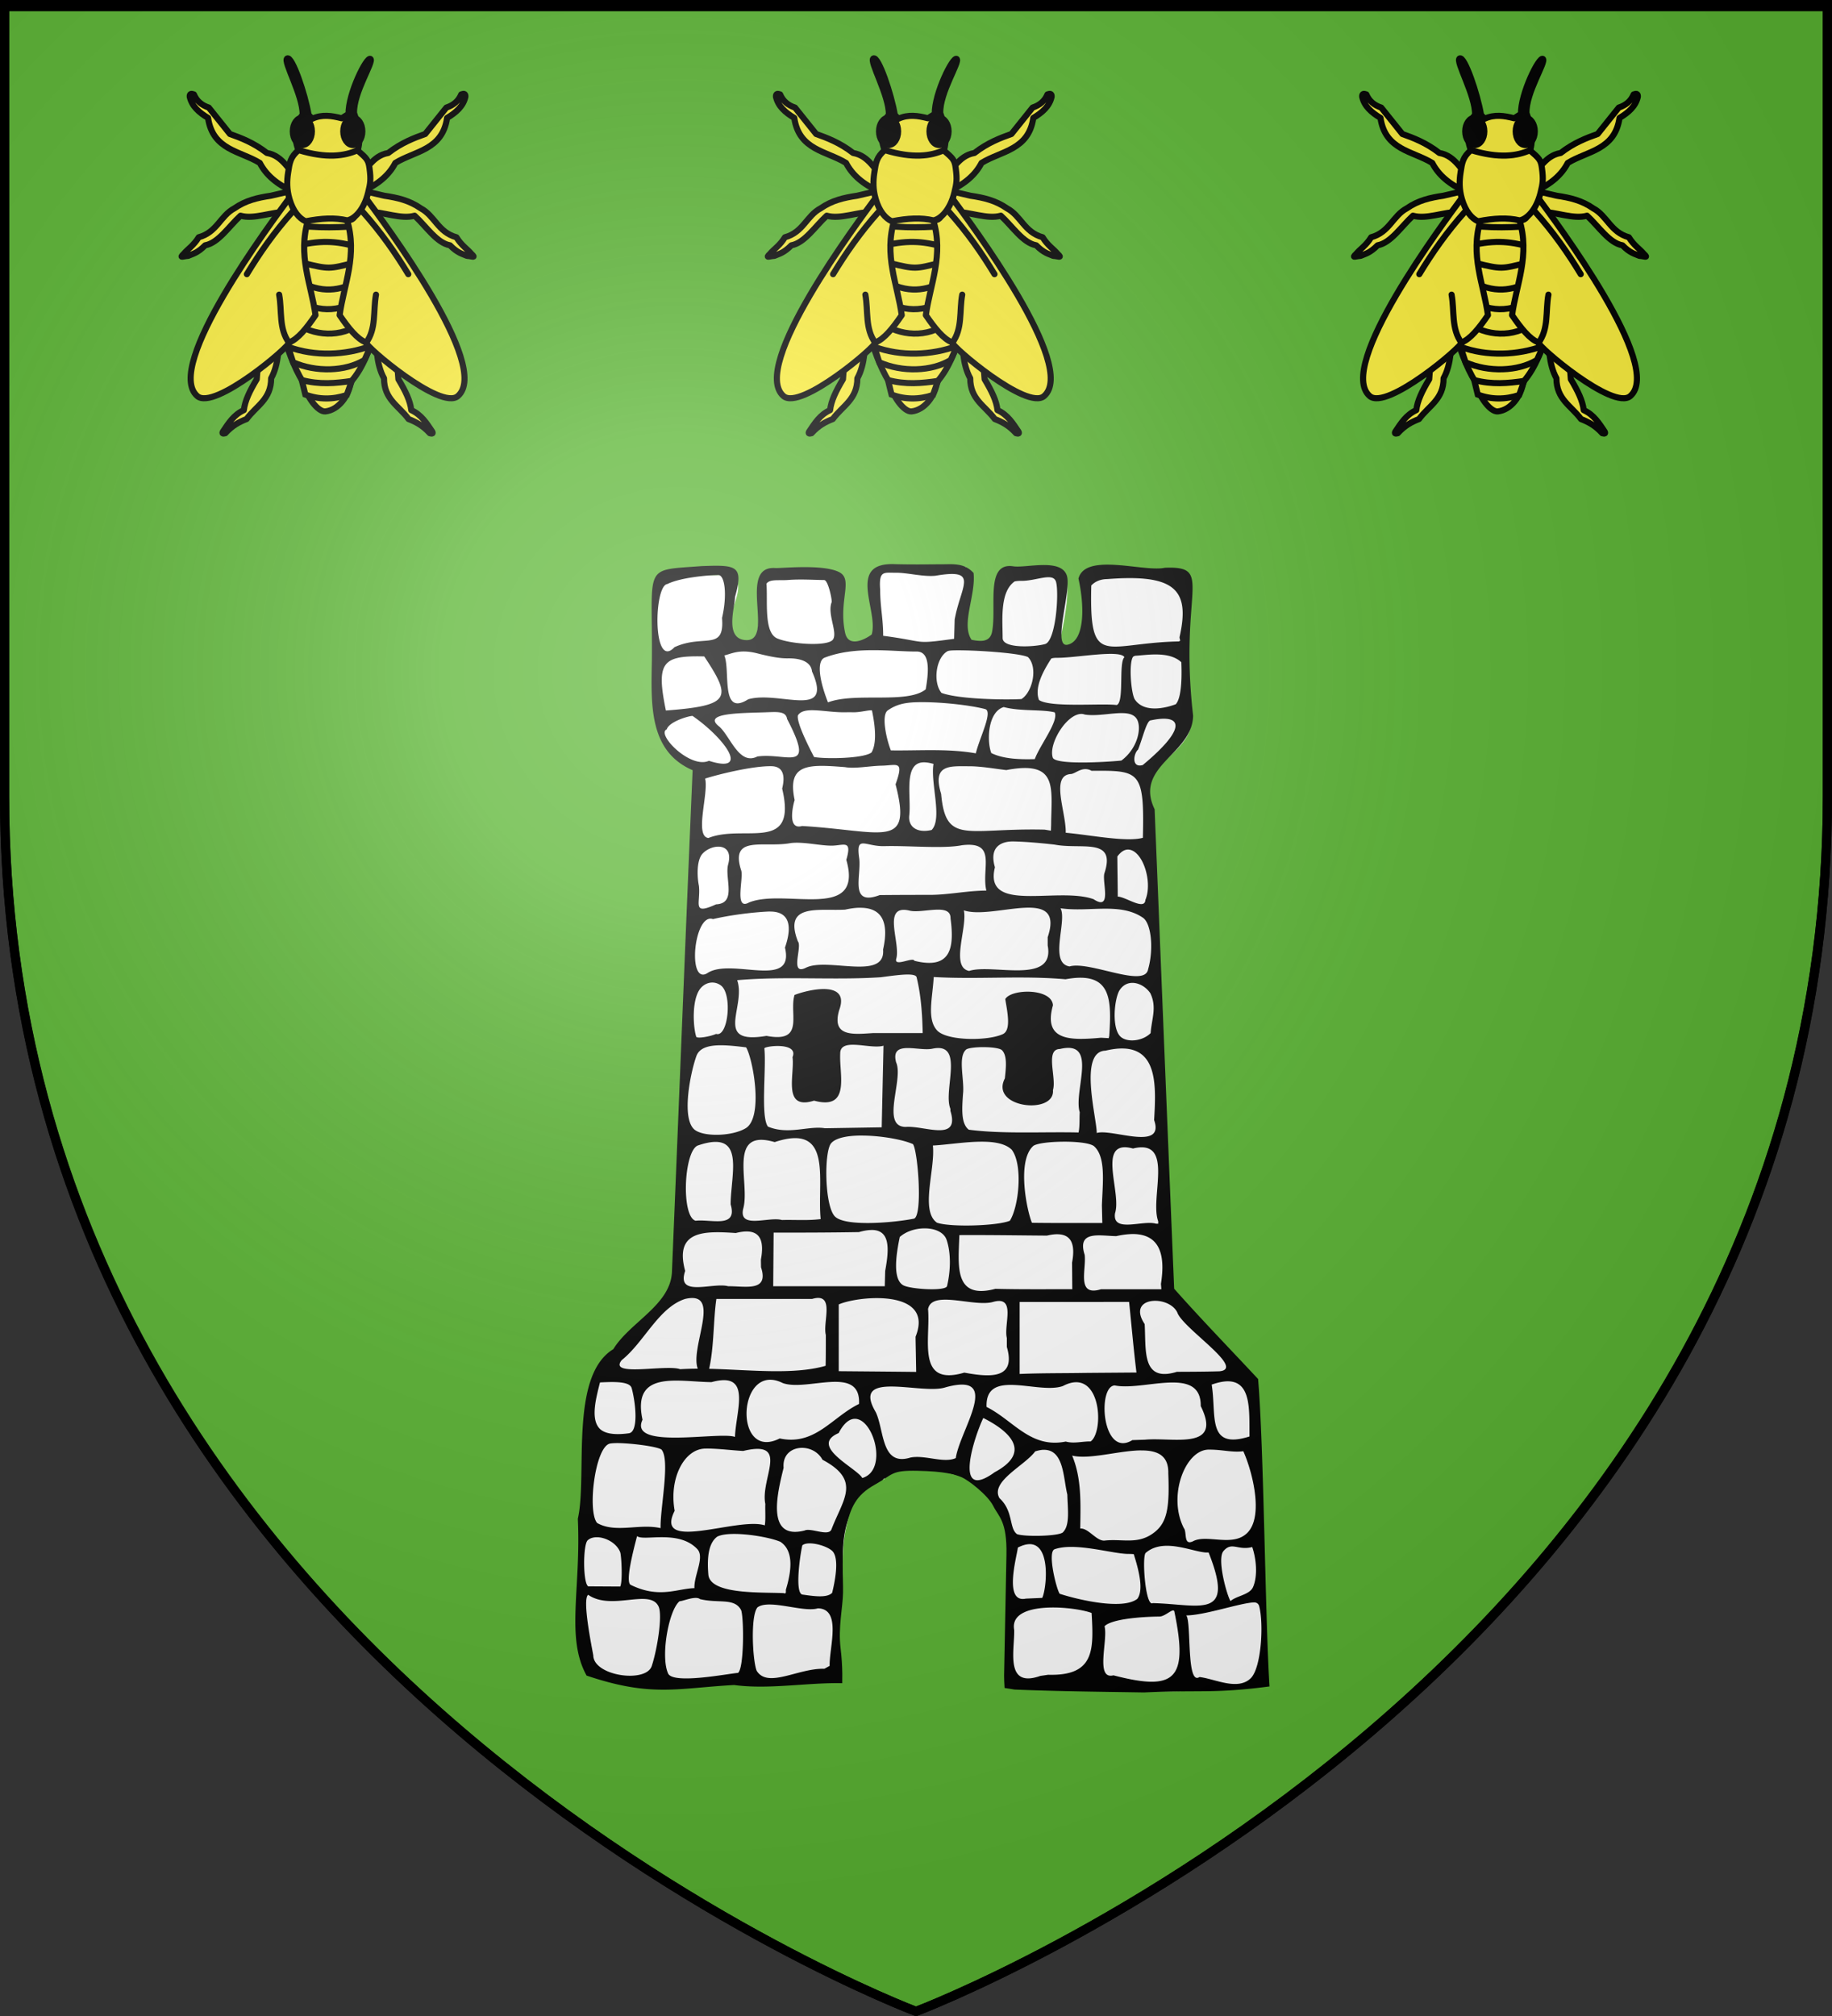 <svg xmlns="http://www.w3.org/2000/svg" xmlns:xlink="http://www.w3.org/1999/xlink" version="1.0" width="600" height="660"><rect width="100%" height="100%" fill="#333333" stroke="none"/><defs><radialGradient r="300" fy="226.331" fx="221.445" cy="226.331" cx="221.445" gradientTransform="matrix(1.353 0 0 1.349 -77.63 -85.747)" gradientUnits="userSpaceOnUse" id="e" xlink:href="#a"/><linearGradient id="a"><stop offset="0" style="stop-color:white;stop-opacity:.314"/><stop style="stop-color:white;stop-opacity:.251" offset=".19"/><stop offset=".6" style="stop-color:#6b6b6b;stop-opacity:.125"/><stop offset="1" style="stop-color:black;stop-opacity:.125"/></linearGradient></defs><g style="display:inline"><path d="M300 658.5s298.5-112.436 298.5-398.182V1.5H1.5v258.818C1.5 546.064 300 658.5 300 658.5Z" style="fill:#5ab532;fill-opacity:1;fill-rule:evenodd;stroke:#000;stroke-width:3;stroke-linecap:butt;stroke-linejoin:miter;stroke-miterlimit:4;stroke-dasharray:none;stroke-opacity:1"/><path d="M-242.851 73.355c-4.94-.372-5.787-1.019-6.2 3.55-1.007 5.838 1.367 13.615 1.612 19.482-.69.437-6.407 5.244-10.993 2.773-4.15-2.235.564-22.71-7.676-22.519-7.854.183-14.937 1.252-19.342 1.274-5.694.028 2.232 6.797.024 10.154-4.89 7.43.469 10.302-4.71 11.815-7.51-.297-5.899-7.313-5.92-11.736 1.462-4.579 4.201-10.52-1.084-12.167-13.783 1.338-10.183-2.134-14.552-.82-10.767 4.668-11.125 7.234-9.748 27.677.06 5.576-1.17 11.295-.28 16.943.69 8.455 5.465 16.858 13.81 19.887-2.485 55.505-4.404 111.041-6.943 166.538-1.773 9.421-11.143 14.293-16.97 21.09-1.486 2.228-3.224 4.011-5.471 5.501-7.045 6.414-6.603 16.776-6.69 25.493.194 4.793-.57 9.543-.981 14.248.771 11.142-2.466 46.659 1.798 57.5 4.327 7.96 13.941 7.54 27.17 6.973 9.094 3.018 15.783-.457 25.297 1.052 17.72.043 26.19.413 37.016.64 16.937.399 34.06-1.255 50.832 1.584 17.064.349 62.099 3.547 78.249-.965 2.065-11.89 2.585.116 2.656-32.818-1.437-21.876-.904-44.654-2.75-66.5-9.195-9.836-18.569-19.517-27.493-29.592-2.196-52.371-4.28-104.747-6.416-157.12-2.585-4.626-1.543-10.568 2.309-14.203 4.227-4.697 11.114-8.743 10.693-15.908-1.047-11.711-1.363-29.203-1.968-42.25-4.387-6.396-13.353-3.57-20.348-6.756-3.924-1.602-7.605 1.446-12.786.853-1.721 2.13.304 4.948-.279 7.467.068 4.655 1.425 16.493-8.314 18.8-.699.05 7.461-26.346-.274-27.086-7.952-.761-13.2 1.925-15.497 1.47-4.113-.814-3.697 20.808-5.461 22.232-5.836 4.712-6.382 1.106-9.377.58-3.668-5.786.243-17.6.38-23.98-.022-2.25.947-.2-1.844-1.217-8.4-.176-5.225-.193-14.567-.32-3.73.405-3.254.46-6.912.381z" style="fill:#fff;fill-opacity:1;stroke:none" transform="translate(535.793 112.03)"/><path d="M-227.181 72.706c-4.545.007-9.204.113-15.526-.042-15.98-.684-5.254 15.315-7.597 23.015-1.143.917-7.52 4.975-8.71-.57-2.25-10.473 2.782-17.38-1.902-19.814-5.278-2.744-19.053-1.23-20.96-1.36-12.59-.853.063 24.223-9.73 23.59-6.96-.45-3.493-10.662-3.48-14.075 2.96-10.433.441-10.56-10.905-10.148-19.514 1.494-16.02-.883-16.308 30.825-.254 14.333-1.08 29.77 13.349 35.994-2.372 54.773-4.485 109.56-6.778 164.338-.513 10.786-13.812 16.392-19.198 25.203-14.5 8.793-8.407 41.474-11.62 55.521 1.082 23.003-4.028 38.886 2.87 51.342 21.236 7.175 29.656 4.102 48.322 3.088 13.505 1.835 29.131-1.913 41.623-.11 16.727.464 33.722-1.295 50.162 1.59 13.968.6 29.136.733 42.515.95 17.936-.871 22.615.462 41.045-1.967-1.423-22.09-1.859-78.577-3.742-100.638-8.87-9.533-18.607-19.53-27.49-29.566-2.184-52.32-4.27-104.642-6.398-156.964-6.857-14.23 12.439-17.974 12.6-30.656-4.693-41.237 7.187-49.034-9.251-48.409-6.855 1.51-26.01-5.124-28.293 3.542 2.023 9.01 2.092 20.375-3.535 21.641-5.21 1.172 1.345-17.716-.272-22.626-1.904-5.783-13.377-2.39-17.552-3.033-9.23-1.422-5.389 13.247-6.915 21.363-.67 3.564-3.742 3.285-6.735 2.7-3.522-5.143 1.443-14.528.654-21.89-3.077-3.34-6.709-2.84-10.243-2.834zm-15.25 2.766c3.866-.042 8.886 1.395 13.039.981 14.525-2.477 8.25 3.199 6.261 14.36-.05 2.093-.122 4.2-.172 6.293-13.668 1.864-8.584.934-23.237-.987 0-5.685-.99-9.44-.99-15.124-.468-6.364 1.232-5.481 5.098-5.523zm-23.439 2.394c1.323.013 2.67 6.67 2.452 7.244-1.488 3.901 1.97 9.727.481 12.165-1.487 2.438-13.88 1.634-18.343-.317-4.464-1.95-3.002-12.512-3.498-17.876 1.099-1.62 3.92-.988 7.21-1.244 3.948-.308 8.57-.002 11.698.028zm64.474.27c5.14.054 10.625-2.983 11.492.43.992 3.901-.142 19.282-3.613 20.257-3.472.976-13.9 1.555-13.9-1.962 0-5.851-1.003-15.142 3.957-18.555a10.34 10.34 0 0 1 2.064-.17zm-99.125-1.905c2.083-.003 2.981 6.396 1.204 14.047.89 11.088-6.025 5.164-15.585 9.576-7.204 7.704-6.775-20.209-2.342-20.674 4.45-2.199 13.678-2.944 16.723-2.95zm127.365 1.323c22.292-1.74 27.194 3.486 23.67 19.03.283 2.523 1.035.427-.172 1.383-24.43.447-29.403 9.245-28.727-18.315 1.36-1.436 3.17-2.075 5.23-2.098zm-76.535 23.273c5.281.003 10.247.475 14.072.44 4.244-.04 4.193 5.677 3.003 12.386-6.071 4.88-22.966.857-32.004 4.254-3.218-8.218-3.509-13.71-1.069-14.644 5.136-1.968 10.717-2.44 15.998-2.436zm26.079.068c5.723-.197 21.544.77 24.487 2.19 3.34 3.32 1.51 11.476-2.14 13.749-5.546.312-20.666.044-26.19-2.03-2.9-3.588-1.787-11.654 2.054-13.673.36-.143.971-.208 1.789-.236zm-54.187 2.604c4.287-.07 7.626 1.141 7.947 4.297 7.15 15.96-10.793 6.172-20.898 9.108-9.22 5.858-5.745-9.378-7.82-14.352 2.407-.576 5.017-2.134 10.672-.713 3.39.852 7.031 1.71 10.099 1.66zm88.341-.176c6.184.031 20.495-2.772 21.936-.195-1.992 1.72.029 14.897-2.572 15.654-4.899-.652-21.7.915-25.416-1.644-1.653-4.273 1.684-9.941 4.023-13.579.46-.179 1.146-.241 2.03-.236zm25.695-.684c3.429-.18 10.88-1.603 14.862 2.127.121 3.14.347 11.358-1.805 13.75-2.833 1.096-10.335 3.147-13.47-1.635-1.22-2.192-1.97-11.96-.516-13.904.26-.193.574-.32.929-.338zm-141.377.237c9.039 13.659 8.787 16.081-12.566 17.703-3.258-15.879-1.18-18.058 12.566-17.703zm69.842 14.98c7.417-.164 17.33.988 22.13 2.242 2.719.71-1.883 9.549-3.028 14.502-9.194-1.623-18.545-.834-27.833-.969-1.484-3.795-3.206-11.575-.998-13.102 2.652-1.834 5.279-2.574 9.729-2.672zm-23.645 3.298a74.939 74.939 0 0 1 2.65 0c2.242.036 5.023-.774 6.071-.625 1.53 7.256 1.2 11.492-.137 13.779-2.537 1.99-14.946 2.207-18.82 1.488-1.546-2.982-5.78-11.222-5.298-13.6 1.907-3.184 9.041-.917 15.534-1.042zm68.56.02c1.434 2.817-4.836 10.729-6.512 15.32-4.54.127-10.206.022-14.243-1.995-1.556-4.142-1.076-13.516 4.078-15.051 5.468 1.463 12.418.69 16.676 1.726zm-95 0c3.867-.123 6.986-.527 7.362 2.157 9.436 18.08.103 10.954-9.736 12.297-5.932 3.024-8.787-6.462-12.42-9.75-5.778-4.427 6.286-4.435 14.794-4.704zm103.945.525c.329.016.617.098.928.203 6.257.991 14.98-2.62 17.168 1.703 1.443 2.85.129 9.382-5.18 13.353-2.39.301-21.128 1.666-22.455-.89-1.587-4.507 4.597-14.616 9.539-14.37zm-127.554.639c10.415 7.194 19.212 19.126 5.374 14.704-6.134 2.752-17.36-8.805-13.818-10.29.716-2.434 6.851-4.346 8.444-4.414zm150.132 1.455c10.137-2.162 12.23 2.249-2.667 14.636-3.823 1.059-3-3.811-1.54-5.048 1.514-3.72 2.822-9.661 4.207-9.588zm-74.676 13.759c.928-.052 2.066.103 3.475.507-1.059 6.258 3.013 17.934-.611 21.627-4.469 1.068-7.686-.768-7.344-4.65.752-5.891-2.016-17.117 4.48-17.484zm-13.486 1.086c5.107-.109 7.384-1.862 4.533 6.107 5.608 21.54-4.057 15.214-30.603 13.641-5.38 1.556-2.57-8.261-2.443-8.49-2.587-12.068 4.596-11.709 16.471-10.785 3.236.594 8.07-.389 12.042-.473zm28.693.19c3.795-.001 8.242.797 12.11 1.252 17.091-3.28 14.774 5.746 14.682 17.841l-.069 1.996-2.064-.338c-25.456-.62-32.389 5.13-33.887-11.688-3.027-9.82 2.903-9.06 9.228-9.062zm-64.818-.02c3.299.054 4.757 2.295 3.518 7.332 5.057 21.36-12.45 11.49-24.16 16.172-4.672-.567.146-14.62-1.067-19.451 4.061-1.308 15.411-4.155 21.71-4.053zm98.087 2.56c1.575-.093 3.76-2.718 6.778-1.054 15.746-.107 17.332-.111 16.79 21.93-5.321 1.507-17.312-.944-25.263-1.65.152-6.765-5.13-18.82 1.695-19.225zm-61.075 23.612c8.084-.218 19.192.926 25.424-.304 11.645-1.384 6.237 7.536 7.956 14.863-6.187 0-12.358 1.394-18.544 1.394-5.46.001-10.917.013-16.377.068-10.2 3.817-5.86-6.56-6.743-12.22-1.071-7.574 1.996-3.632 8.284-3.801zm-17.152-.16c3.855-.058 6.635-2.045 4.67 4.637 5.842 20.471-20.107 9.19-31.858 13.963-5.027 2.847-1.61-8.332-2.615-10.621-3.672-11.64 7.528-7.153 16.317-8.831 4.228-.493 9.632.91 13.486.852zm59.365-1.377c3.865.06 9.32.552 13.555 1.04 8.764 1.697 20.127-2.491 16.317 9.263-.98 2.596 2.68 12.75-3.613 8.593-11.785-4.178-36.098 4.861-32.279-10.439-2.014-6.752 2.154-8.517 6.02-8.457zm-96.427 1.71c2.37.083 4.177 1.762 2.993 5.955-1.083 4.468 2.895 12.64-3.922 12.922-8.06 3.684-5.01-.33-5.608-6.021-.696-3.43-.697-8.52 1.17-10.555 1.335-1.455 3.523-2.364 5.367-2.3zm133.97.948c4.762.014 8.202 10.544 5.712 16.484-.221 3.605-6.478-1.048-9.048-1.082-.037-5.154-.101-7.982-.138-13.136 1.183-1.609 2.376-2.27 3.475-2.266zm-88.453 19.06c.42-.019.813-.01 1.204 0 6.774.17 9.016 4.903 7.053 13.668.897 10.427-18.48 2.34-25.425 6.03-5.206 2.45-.98-6.976-2.477-8.694-4.844-12.558 6.681-9.931 15.448-10.394 1.537-.343 2.938-.55 4.197-.61zm26.182.61c2.389-.017 4.21.526 4.163 2.841 1.33 9.911.01 16.845-11.835 13.904-.414-1.414-6.841 2.25-5.918-.744 1.42-5.24-4.783-17.68 4.129-15.73 2.341.676 6.39-.25 9.46-.271zm8.532.237c9.713 3.242 33.256-8.397 27.455 8.78v2.706c2.49 13.063-18.176 5.841-25.726 8.345-6.254-1.214-.505-14.165-1.729-19.831zm-64.164.39c.359-.018.692-.009 1.032 0 4.797.1 7.526 3.195 4.541 11.796 3.314 13.948-17.63 3.141-25.425 8.366-6.67 4.102-4.386-19.929 1.858-17.692 5.146-1.237 12.604-2.217 17.994-2.47zm95.816-1.082c9.38 1.376 19.486-2.022 26.987 3.095 2.786 1.901 3.565 10.375 1.706 16.863-1.075 6.332-19.162-2.812-25.734-.913-6.861-1.084-.712-14.903-2.959-19.045zm-49.542 21.699c1.367.048 2.267.306 2.408.88 1.088 4.44 1.834 9.865 1.995 18.285h-16.307c-6.58.424-13.579 1.255-11.044-7.51 3.632-9.755-9.596-6.912-14.622-4.972-1.871 6.148 3.54 15.837-9.186 13.396-17.539 2.974-6.565-9.487-9.599-18.234 15.3-1.369 31.737.065 47.066-.965 3.441-.45 7.01-.96 9.289-.88zm8.016.812c14.418.833 28.792-.535 43.178.729 14.988-2.767 15.116 6.307 14.312 18.538l-.172.744-2.546-.135c-10.05.917-19.014 1.04-15.723-10.623-.345-5.64-13.634-5.469-15.62-2.03.705 4.314 1.996 10.169-.79 11.469-4.927 2.298-18.35 2.254-21.538-1.218-3.414-3.72-1.48-10.603-1.101-17.474zm-72.593 1.811c.955-.014 1.955.258 2.89.947 3.839 2.833 2.402 17.095-1.583 15.866-1.591.756-5.864 1.596-6.468.981-.98-2.797-1.618-11.756 1.17-15.629.915-1.271 2.397-2.14 3.99-2.165zm137.755.102c2.184.039 4.442 1.41 5.78 3.383 2.226 4.648.416 8.4.103 13.057-2.481 2.577-7.535 3.219-9.805 1.218-2.845-2.507-2.262-11.451-.55-14.952 1.14-1.955 2.774-2.737 4.472-2.706zm-104.142 6.8c1.332-.006 2.518.25 3.062 1.014 3.235 4.55.11 19.925.653 25.777-2.242.265-4.49.337-6.743.474.357-8.864-.537-18.906.585-27.063.793-.118 1.643-.2 2.443-.203zm69.531.608c3.145-.094 7.311 9.14 4.3 14.174v11.603c-10.043 8.087-7.021-14.83-6.811-22.09.52-2.6 1.463-3.655 2.511-3.687zm-56.87 12.855c3.212.033 7.462 1.041 9.874.304-.194 8.91-.395 17.815-.585 26.725l-18.579.304c-5.423-.902-11.95 2.266-18.681-.54-2.46-3.255-.502-18.923-1.17-25.575-.226-.784 11.358-2.253 9.22 2.841.766 5.673-3.443 17.533 7.053 14.242 12.102 3.272 8.192-8.668 8.567-15.324-.063-2.438 1.802-3.003 4.3-2.977zm-43.04.17c2.45.027 5.185.34 7.913.676 2.288 3.876 5.732 22.97-.138 26.487-4.533 2.717-14.24 2.904-16.961.27-4.097-3.962-1.09-18.615.825-23.916 1.008-2.789 4.276-3.564 8.36-3.518zm85.77.608c2.49.013 4.99.31 5.849.913 1.828 1.688 1.464 5.475 1.032 9.337-4.992 9.694 16.49 11.994 15.757 3.823 1.248-3.972-2.667-13.388 2.27-13.464 12.809-3.051 4.368 13.734 6.503 20.703-.142 2.201.061 4.456-.378 6.63-11.65-.274-24.862.55-35.953-.913-2.599-1.96-2.233-6.875-1.892-11.739.523-4.689-1.819-12.131 1.066-14.546.797-.491 3.257-.757 5.746-.744zm-25.184.304c2.668-.055 6.12.691 8.36.203 10.742-2.266 3.377 13.693 5.883 19.689v.676c3.23 10.374-8.608 4.735-14.622 5.244-8.37-.005-.612-15.587-3.165-21.143-.986-3.744.875-4.613 3.544-4.669zm70.632.136c11.367.17 11.018 12.189 10.322 23.409 3.616 10.403-13.956 2.716-18.785 4.262.007-4.937-6.029-26.719 2.855-26.96 2.135-.497 3.984-.736 5.608-.711zm-86.561 28.517c.577-.016 1.158-.008 1.754 0 6.135.08 13.081 1.382 16.17 2.808 1.599 2.356 3.228 23.444.31 24.39-6.852 1.355-22.804 2.711-25.975-.812-3.337-3.705-3.468-21.077-1.17-23.849 1.403-1.692 4.87-2.425 8.91-2.537zm-21.228.846c11.95-.503 7.789 15.518 8.91 26.488-4.206.55-8.466.179-12.694.304-4.296-1.239-14.597 3.255-12.593-4.026 2.098-8.373-5.336-26.058 10.219-21.48 2.427-.81 4.45-1.214 6.158-1.286zm61.55 1.15c4.159-.013 7.848.583 9.942 2.639 3.703 4.906 2.356 18.494-.619 23.24-3.968 1.685-19.395 2.19-23.877.643-5.591-3.883-.49-17.594-1.341-25.27 4.444-.217 10.547-1.236 15.895-1.252zm26.8 0c4.278-.029 8.58.404 10.012 1.42 4.022 3.447 2.916 11.917 2.65 19.418.049 1.93.088 3.855.137 5.785-7.686-.018-15.365.04-23.05-.068-1.674-4.014-5.036-20.34.48-25.202 1.267-.85 5.494-1.324 9.772-1.353zm-113.947.068c8.174-.074 5.498 10.231 5.058 18.808l-.035.778v.88c2.357 7.99-6.494 4.74-11.491 5.345-4.787-1.395-3.852-22.784.723-24.627 2.341-.802 4.231-1.17 5.745-1.184zm133.868 1.759c.807-.036 1.776.1 2.924.406 13.822-3.365 5.4 16.142 8.257 23.815v.812h-.688c-4.309-1.326-14.436 3.19-13.452-3.45 2.048-6.203-4.845-21.24 2.959-21.583zm-65.85 26.555c3.52-.139 6.835 1.098 7.74 3.789 1.515 4.498 1.269 10.325.138 15.087-.424 1.788-12.127 1.031-14.38-.27-3.342-1.93-2.47-9.338-1.102-15.798 1.998-1.768 4.866-2.7 7.604-2.808zm-17.203.541c.357-.015.683-.023.998 0 5.464.409 5.112 6.404 3.82 13.363-.052 1.686-.087 3.354-.139 5.04h-36.537l.138-17.557c9.309.016 18.628-.013 27.936-.169 1.453-.416 2.716-.63 3.784-.677zm-40.425.474c4.5.068 5.598 3.53 4.542 9.168.007.84.028 1.695.034 2.537 2.67 8.175-5.101 6.15-10.734 6.224-5.029-1.38-17.112 3.813-14.106-5.006-3.639-13.372 6.34-13.1 16.583-12.416 1.415-.362 2.643-.523 3.681-.507zm126.918.846c7.924.3 10.233 6.35 8.636 16.305l.069.88.068.88h-19.748c-8.176 2.477-4.775-6.342-5.367-11.266-2.562-8.055 4.742-6.228 10.321-6.123 1.597-.35 3.047-.57 4.37-.642a17.989 17.989 0 0 1 1.651-.034zm-25.837.067c.283-.013.566-.009.825 0 4.499.158 5.605 3.653 4.542 9.27l.068 8.727c-8.402-.027-16.783.08-25.184-.135-13.853 3.69-12.071-7.91-11.8-17.59 9.563-.058 19.13.098 28.693.168 1.06-.248 2.005-.399 2.856-.44zm-77.927 20.839c5.117-.114 1.66 8.2 2.65 12.144-.007 3.358.013 6.723-.07 10.081-10.497 3.032-24.903 1.304-38.154.981 1.618-7.023 1.376-16.116 2.374-22.868h31.343c.727-.206 1.328-.326 1.857-.338zm-41.078.034c8.5.052-.707 16.675 1.789 23.138a96.23 96.23 0 0 0-5.78.17c-4.538-1.668-23.694 2.68-19.13-2.977 7.303-5.806 12.075-17.218 20.747-20.027.919-.22 1.695-.309 2.374-.304zm60.448.033c8.361.01 16.636 2.796 12.661 12.652.06 3.84.146 7.662.206 11.502-8.45-.097-16.906-.161-25.356-.237v-21.853c2.433-1.072 7.472-2.069 12.49-2.064zm22.363.508c4.884-.014 11.732 1.85 15.654.744 7.757-2.2 3.45 7.453 4.541 11.806v2.91c3.086 10.561-5.33 10.007-13.933 8.423-15.82 4.66-11.006-10.92-11.87-20.805.458-2.396 2.678-3.07 5.608-3.078zm68.5.372c2.863-.088 6.22 1.206 7.5 3.755 1.686 5.203 22.564 18.381 13.899 19.316-4.67.142-9.331.147-14.003.17-11.652 3.61-10.05-7.17-10.562-15.63-3.386-5.1-.516-7.498 3.165-7.611zm-44.107.372H-166c.8 7.7 1.465 15.42 2.408 23.105-5.692.05-11.408.085-17.1.135-7.053.118-14.11.035-21.158.339v-23.579zm-81.401 25.473c1.156.047 2.424.385 3.819 1.082 7.991 2.885 25.612-6.119 24.977 6.834-8.85 4.299-14.376 13.773-25.975 11.298-13.944 7.053-13.998-19.674-2.821-19.214zm-15.31.135c7.932.116 3.735 11.053 3.475 18.572-5.205-1.843-34.98 4.327-30.276-5.615-3.579-16.471 11.839-12.388 22.604-12.314 1.673-.467 3.064-.66 4.197-.643zm164.9.372c7.822.025 6.987 9.862 7.088 18.065-14.134 4.466-10.726-6.942-12.386-16.982 2.103-.741 3.85-1.087 5.298-1.083zm-201.644.237c3.833.017 6.006.569 6.4 2.03 1.319 4.911 2.295 14.31-.93 14.749-5.291.722-8.404-.042-9.84-1.827-2.62-3.259-.943-9.586.379-14.817a88.779 88.779 0 0 1 2.236-.101c.615-.018 1.207-.036 1.755-.034zm151.758.068c8.546-.284 8.975 16.472 4.954 19.384-2.702-.063-5.5.798-8.154.033-11.545 2.346-17.134-6.938-25.94-11.332-.48-12.854 16.887-4.007 24.977-6.834 1.562-.826 2.942-1.21 4.163-1.251zm32.684.101c4.831.17 8.395 1.831 8.326 7.713 7.284 14.688-9.251 10.129-18.234 10.994l-2.133.068-2.03.068c-9.973 6.095-11.557-17.776-5.746-17.895 5.32 1.087 13.606-1.167 19.817-.948zm-69.669.677c9.97.226-1.046 15.936-2.236 24.052-3.96 1.803-10.106-1.123-14.863-.17-9.652 2.985-8.5-8.943-11.353-14.884-8.31-14.045 15.058-5.576 22.775-8.085 2.371-.668 4.253-.945 5.677-.913zm6.778 10.926c9.604 4.842 15.434 11.481 3.716 17.76-13.957 10.144-6.469-12.12-3.716-17.76zm-42.042.271c6.214.003 10.858 16.92 2.408 19.384-1.75-3.25-17.663-10.436-7.741-14.716 1.736-3.335 3.592-4.669 5.333-4.668zm-77.342 7.95c4.606.094 12.428 1.103 13.969 2.097 2.963 3.35-.453 19.26-.276 25.74-6.943-1.593-14.719 1.757-20.771-1.678-3.223-3.66-.775-24.46 4.016-25.956.286-.09.738-.14 1.308-.17a24.076 24.076 0 0 1 1.754-.033zm60.002 1.556c2.588-.01 5.318 1.287 6.709 3.89 12.794 6.802 6.762 12.841 2.958 22.767-.883 2.517-6.787-.594-8.807.406-13.047 3.322-8.708-12.979-6.881-20.534-.385-4.357 2.693-6.517 6.02-6.53zm-31.687.237c.463-.008.933-.011 1.41 0 3.48.076 7.344.567 11.01.778 15.583-3.761 5.54 8.955 7.26 17.354-.087 2.283.156 4.967-.172 7.002-8.854-2.847-36.498 9.087-29.52-4.774-1.907-10.532 3.077-20.253 10.012-20.36zm164.866.338c4.595-.03 7.5.998 11.364.532 2.999 6.712 6.65 21.124 1.428 26.595-4.756 4.984-13.319.425-17.892 2.873-3.237 1.559-1.926-3.012-3.019-4.306-5.374-10.504.462-25.643 8.12-25.694zm-54.359.068c.243-.018.463-.008.688 0 6.308.22 6.06 9.305 7.397 14.647.1 4.688.975 10.156-1.548 12.45-1.829 1.218-12.457 1.406-14.931.507-2.654-1.909-1.125-7.558-5.746-11.773-3.131-5.47 8.314-10.673 11.698-15.324.894-.275 1.715-.455 2.442-.507zm31.412.203c.47-.017.926-.006 1.376 0 4.93.076 8.496 1.738 8.36 7.476.475 11.97-.477 16.684-5.429 19.961-5.015 3.32-9.84 1.436-15.454 2.075-2.646.224-5.305-4.19-7.948-3.938.083-8.094.529-16.204-2.649-23.883 5.441 1.328 14.675-1.435 21.744-1.691zm-71.286 7.07c1.077.006 2.26.13 3.578.372-.02 13.559.081 27.137.172 40.696.04 5.736.097 11.481.137 17.218 2.512 7.49-3.67 6.506-9.117 6.225-.052-18.702-.086-37.42-.137-56.122-1.56-6.079.698-8.416 5.367-8.39zm9.495.676c1.534.038 3.615 1.27 6.193 4.161.069 18.124-.905 36.24-1.342 54.363 1.103 6.834-2.042 5.224-7.293 5.31.018-18.107-.123-36.22-.241-54.328-1.195-5.312-.246-9.577 2.683-9.506zm-21.571 1.421c8.168.431 1.218 22.427 3.68 30.581.072 10.309.137 20.644.207 30.953-10.72 6.066-6.55-11.229-7.19-18.2 2.302-13.926-5.367-32.41 3.303-43.334zm-94.5 19.258c3.04-.214 7.012 1.872 8.119 4.973.419 1.57.798 9.702-.027 11.155l-10.466-.061c-1.755-1.002-1.741-13.532-.207-15.052.664-.623 1.567-.944 2.58-1.015zm87.481-13.54c.239 12.412.378 24.83.482 37.244l.137 16.78c-5.326 9.853-9.454-6.715-6.605-13.228 1.102-13.526-4.375-29.738 5.986-40.797zm127.606 16.735c1.307 3.77 1.856 9.428.276 13.092-1.1 2.55-5.348 2.846-7.397 4.6-1.167-1.88-4.504-13.756-2.314-16.353 2.75-3.262 4.702-.094 9.435-1.339zm-88.488-15.214c1.057-.026 2.592 1.653 4.885 5.819 3.566 15.764.536 32.175 1.239 48.206.262 2.72-.851 2.468-3.578 1.691-9.529 1.195-3.223-17.227-5.298-28.551 1.577-5.478-1.022-27.07 2.752-27.165zm-112.984 11.633c2.105 1.81 13.6-2.247 19.722 4.256 2.515 2.672-1.11 8.52-.937 12.787-5.646.124-11.503 3.509-20.858-1.069-1.892-.925.911-11.5 2.073-15.974zm187.178 5.352c8.921 22.399-3.013 16.916-18.294 16.594-2.385 1.347-3.596-15.322-2.298-16.447 6.19-5.365 16.372.296 20.592-.147zm-155.354-6.058c5.266.007 12.194 1.303 15.103 2.571 3.988 2.632 4.034 8.25 1.858 15.527-.183.489.27 1.697-.722 1.286-7.29-.356-23.903.549-24.703-5.954-.518-5.951.12-10.45 2.856-12.517 1.169-.635 3.214-.916 5.608-.913zm129.017 6.543c.758.005 1.375.031 1.823.068 1.937 6.048 3.174 11.882 1.204 14.614-4.769 3.823-19.708.247-25.46-1.638-1.059-1.489-4.12-13.717-1.65-14.58 6.723-2.35 18.776 1.502 24.083 1.536zm-104.865-3.43c2.404-.187 6.103.91 7.81 2.333 2.741 2.288.84 10.866.103 13.836-1.72 1.79-6.196 1.06-9.702.575-2.566-.354-.882-12.504-.07-16.102.393-.378 1.057-.58 1.859-.643zm72.421.236c7.275-.27 5.704 14.664 4.3 17.59l-5.366.238c-7.358 1.572-2.983-13.665-2.615-16.712 1.426-.737 2.642-1.077 3.681-1.116zm-144.412 16.576c7.714 5.369 20.268-2.202 23.068 3.852 1.311 2.836-.374 13.722-2.225 19.411-1.798 5.757-19.086 3.362-19.168-3.438-.467-2.694-3.71-18.38-1.675-19.825zm217.9 2.494c.857-.05 1.513.266 1.824 1.083 1.562 5.557.825 20.392-2.782 23.798-4.32 4.08-11.668.13-16.735-.455-4.377 2.956-2.574-18.142-4.326-20.168 5.937-.036 17.39-3.99 22.02-4.258zm-187.968-.382c1.147-.017 5.284-1.876 6.69-.7 6.155 1.49 11.228-.515 13.453 3.56.95 2.284 1.037 19.095-.998 20.6-2.854.165-21.162 3.828-22.879.22-2.567-5.553.183-20.816 3.734-23.68zm157.125 5.013c1.998-.018 4.414-2.83 4.902-1.766 4.656 22.365.42 26.3-19.92 21.008-6.085 1.542-1.715-11.583-2.924-16.069 2.273-2.364 11.948-3.118 17.942-3.173zm-127.59-3.945c4.97.022 12.135 2.343 15.758 1.252 7.875.167 3.74 12.706 3.853 18.843l-1.72.947c-8.553-.251-18.537 6.532-22.175.645-1.314-3.23-2.098-17.91.26-20.74.956-.718 2.368-.955 4.025-.947zm92.377.98c5.303-.053 10.79.91 13.039 1.794.706 12.137.99 20.661-14.244 20.23l-2.546.371c-11.725 4.125-8.396-8.43-8.566-15.053-1.026-5.558 5.498-7.272 12.317-7.341z" style="fill:#000;fill-opacity:1;stroke:none" transform="translate(535.793 112.03)"/><g style="stroke:#000;stroke-width:5.085;stroke-miterlimit:4;stroke-dasharray:none;stroke-opacity:1" transform="translate(382.865 -18.409) scale(.393)"><path style="fill:#fcef3c;fill-rule:evenodd;stroke:#000;stroke-width:5.085;stroke-linecap:round;stroke-linejoin:round;stroke-miterlimit:4;stroke-dasharray:none;stroke-opacity:1" d="m-246.334 223.61-4.168 98.888c4.394 14.625 9.065 29.18 17.428 42.813 2.646 11.876 12.324 24.912 18.565 24.248 10.934-1.161 19.548-12.836 21.218-24.627 11.045-12.418 15.635-28.709 21.975-43.95l-7.957-101.54-1.515-12.502-63.652-.758z"/><path style="fill:#fcef3c;fill-opacity:1;fill-rule:evenodd;stroke:#000;stroke-width:5.085;stroke-miterlimit:4;stroke-dasharray:none;stroke-opacity:1" d="M-242.924 294.445c21.519 12.39 36.93 14.385 62.515-.628l-3.79 21.861c-17.554 12.943-39.655 11.542-57.21-.758zM-243.682 233.84c22.465 3.49 42.67 2.484 63.651.758l-8.335 17.807c-17.176-4.898-30.973-5.818-52.664 0zM-232.695 266.045c21.708 5.135 20.825 5.012 42.435-.379l2.652 15.913c-15.06 6.8-29.143 10.96-51.528-1.894zM-245.577 335.759c22.047 8.19 47.898 7.075 68.956-.758l-5.304 11.745c-16.077 9.65-40.376 10.302-59.484 1.894zM-234.21 363.417c14.71 3.998 28.272 2.738 41.676.758l-4.217 11.745c-11.494 3.816-22.988 3.886-34.482-.38z"/><path style="fill:#fcef3c;fill-rule:evenodd;stroke:#000;stroke-width:5.085;stroke-linecap:round;stroke-linejoin:round;stroke-miterlimit:4;stroke-dasharray:none;stroke-opacity:1" d="M-225.496 145.75c8.261-3.814 16.333-2.48 24.595-.378l5.683-3.6c-.276-17.128 15.157-47.928 18.218-45.844 3.138 2.136-14.15 27.785-13.64 45.087 5.108 13.76 6.322 26.739.759 36.372-33.709 2.945-28.669.19-44.708.19-4.877-9.895-8.355-23.433 1.137-35.236.255-16.213-16.561-44.73-12.882-46.792 4.085-2.29 15.066 30.206 17.807 46.981l3.031 3.22z"/><g id="b" style="stroke:#000;stroke-width:1.695;stroke-linecap:round;stroke-linejoin:round;stroke-miterlimit:4;stroke-dasharray:none;stroke-opacity:1"><path style="fill:#fcef3c;fill-rule:evenodd;stroke:#000;stroke-width:1.695;stroke-linecap:round;stroke-linejoin:round;stroke-miterlimit:4;stroke-dasharray:none;stroke-opacity:1" d="M241.875 233.076c-3.608.528-6.955 1.298-10.09 3.483-3.912 2.078-4.82 6.656-9.91 8.035-1.447 2.347-2.963 3.174-4.196 4.643-1.37 1.28.004.557 1.25.53 1.211-.551 2.578-.741 4.732-2.94 3.656-.635 6.59-5.246 9.821-8.215 3.755 1.076 8.456-1.055 13.131-1.127l.62-5.659zM219.375 205.576c.58 2.663 2.619 4.413 5.09 5.893 1.295 8.95 8.975 9.165 14.374 12.5 1.72 3.338 4.77 5.949 9.107 7.857l1.623-3.755c-2.733-1.632-4.133-6.081-8.765-6.87-3.647-2.844-7.296-4.217-10.268-5.267l-5.877-7.337c-1.953-.637-3.36-1.818-4.123-3.646-.65-.23-1.215-.318-1.161.625zM238.823 273.015l-.838 10.986c-1.958 3.275-3.285 5.976-3.581 8.586-2.844 1.297-4.266 3.66-5.808 5.935-.308.553-.044.678.658.474 1.97-2.18 3.938-3.168 5.908-3.936 2.73-3.699 6.829-5.476 6.818-11.312 2.202-3.97 2.13-9.079 2.4-14.016z" transform="matrix(3.001 0 0 3.001 -985.906 -489.547)"/><g style="stroke:#000;stroke-width:1.695;stroke-linecap:round;stroke-linejoin:round;stroke-miterlimit:4;stroke-dasharray:none;stroke-opacity:1"><path style="fill:#fcef3c;fill-rule:evenodd;stroke:#000;stroke-width:1.695;stroke-linecap:round;stroke-linejoin:round;stroke-miterlimit:4;stroke-dasharray:none;stroke-opacity:1" d="M247.564 232.978c1.956 2.014 1.571 7.689 4.722 6.716-3.032 9.898.813 17.83 2.02 26.517-2.441 3.575-4.883 6.668-7.324 7.576.408.918-20.757 18.995-25.506 14.9-9.486-8.18 20.39-47.955 26.088-55.71z" transform="matrix(3.001 0 0 3.001 -985.906 -489.547)"/><path style="fill:none;stroke:#000;stroke-width:1.695;stroke-linecap:round;stroke-linejoin:round;stroke-miterlimit:4;stroke-dasharray:none;stroke-opacity:1" d="M247.992 237.422c-5.195 5.808-9.235 11.616-12.753 17.425M246.982 273.913c-2.928-3.89-1.945-8.896-2.778-13.384" transform="matrix(3.001 0 0 3.001 -985.906 -489.547)"/></g><path style="fill:#000;fill-opacity:1;fill-rule:evenodd;stroke:#000;stroke-width:1.695;stroke-linecap:round;stroke-linejoin:round;stroke-miterlimit:4;stroke-dasharray:none;stroke-dashoffset:0;stroke-opacity:1" transform="matrix(3.001 0 0 3.001 -987.8 -487.653)" d="M253.927 214.567c0 2.093-1.187 3.79-2.652 3.79s-2.652-1.697-2.651-3.79c-.001-2.093 1.186-3.79 2.651-3.79 1.465 0 2.653 1.697 2.652 3.79z"/></g><use xlink:href="#b" height="1052.362" width="744.094" style="stroke:#000;stroke-width:5.085;stroke-linecap:round;stroke-linejoin:round;stroke-miterlimit:4;stroke-dasharray:none;stroke-opacity:1" transform="matrix(-1 0 0 1 -425.387 0)"/><path style="fill:#fcef3c;fill-rule:evenodd;stroke:#000;stroke-width:5.085;stroke-linecap:round;stroke-linejoin:round;stroke-miterlimit:4;stroke-dasharray:none;stroke-opacity:1" d="M-236.862 171.893c-6.914 5.882-7.43 10.36-8.715 18.755-1.057 6.912-1.22 13.842 1.137 21.975 2.97 10.242 8.13 16.167 13.45 18.565 13.273-2.588 24.423-3.216 34.668-.758 6.21-1.12 13.961-8.989 17.428-23.111 1.942-7.912 2.419-10.78 1.137-20.46-.892-6.73-2.167-8.102-10.133-14.795-10.616 4.694-25.469 7.03-48.972-.17z"/></g><g style="display:inline;stroke:#000;stroke-width:5.085;stroke-miterlimit:4;stroke-dasharray:none;stroke-opacity:1" transform="translate(190.872 -18.409) scale(.393)"><path style="fill:#fcef3c;fill-rule:evenodd;stroke:#000;stroke-width:5.085;stroke-linecap:round;stroke-linejoin:round;stroke-miterlimit:4;stroke-dasharray:none;stroke-opacity:1" d="m-246.334 223.61-4.168 98.888c4.394 14.625 9.065 29.18 17.428 42.813 2.646 11.876 12.324 24.912 18.565 24.248 10.934-1.161 19.548-12.836 21.218-24.627 11.045-12.418 15.635-28.709 21.975-43.95l-7.957-101.54-1.515-12.502-63.652-.758z"/><path style="fill:#fcef3c;fill-opacity:1;fill-rule:evenodd;stroke:#000;stroke-width:5.085;stroke-miterlimit:4;stroke-dasharray:none;stroke-opacity:1" d="M-242.924 294.445c21.519 12.39 36.93 14.385 62.515-.628l-3.79 21.861c-17.554 12.943-39.655 11.542-57.21-.758zM-243.682 233.84c22.465 3.49 42.67 2.484 63.651.758l-8.335 17.807c-17.176-4.898-30.973-5.818-52.664 0zM-232.695 266.045c21.708 5.135 20.825 5.012 42.435-.379l2.652 15.913c-15.06 6.8-29.143 10.96-51.528-1.894zM-245.577 335.759c22.047 8.19 47.898 7.075 68.956-.758l-5.304 11.745c-16.077 9.65-40.376 10.302-59.484 1.894zM-234.21 363.417c14.71 3.998 28.272 2.738 41.676.758l-4.217 11.745c-11.494 3.816-22.988 3.886-34.482-.38z"/><path style="fill:#fcef3c;fill-rule:evenodd;stroke:#000;stroke-width:5.085;stroke-linecap:round;stroke-linejoin:round;stroke-miterlimit:4;stroke-dasharray:none;stroke-opacity:1" d="M-225.496 145.75c8.261-3.814 16.333-2.48 24.595-.378l5.683-3.6c-.276-17.128 15.157-47.928 18.218-45.844 3.138 2.136-14.15 27.785-13.64 45.087 5.108 13.76 6.322 26.739.759 36.372-33.709 2.945-28.669.19-44.708.19-4.877-9.895-8.355-23.433 1.137-35.236.255-16.213-16.561-44.73-12.882-46.792 4.085-2.29 15.066 30.206 17.807 46.981l3.031 3.22z"/><g id="c" style="stroke:#000;stroke-width:1.695;stroke-linecap:round;stroke-linejoin:round;stroke-miterlimit:4;stroke-dasharray:none;stroke-opacity:1"><path style="fill:#fcef3c;fill-rule:evenodd;stroke:#000;stroke-width:1.695;stroke-linecap:round;stroke-linejoin:round;stroke-miterlimit:4;stroke-dasharray:none;stroke-opacity:1" d="M241.875 233.076c-3.608.528-6.955 1.298-10.09 3.483-3.912 2.078-4.82 6.656-9.91 8.035-1.447 2.347-2.963 3.174-4.196 4.643-1.37 1.28.004.557 1.25.53 1.211-.551 2.578-.741 4.732-2.94 3.656-.635 6.59-5.246 9.821-8.215 3.755 1.076 8.456-1.055 13.131-1.127l.62-5.659zM219.375 205.576c.58 2.663 2.619 4.413 5.09 5.893 1.295 8.95 8.975 9.165 14.374 12.5 1.72 3.338 4.77 5.949 9.107 7.857l1.623-3.755c-2.733-1.632-4.133-6.081-8.765-6.87-3.647-2.844-7.296-4.217-10.268-5.267l-5.877-7.337c-1.953-.637-3.36-1.818-4.123-3.646-.65-.23-1.215-.318-1.161.625zM238.823 273.015l-.838 10.986c-1.958 3.275-3.285 5.976-3.581 8.586-2.844 1.297-4.266 3.66-5.808 5.935-.308.553-.044.678.658.474 1.97-2.18 3.938-3.168 5.908-3.936 2.73-3.699 6.829-5.476 6.818-11.312 2.202-3.97 2.13-9.079 2.4-14.016z" transform="matrix(3.001 0 0 3.001 -985.906 -489.547)"/><g style="stroke:#000;stroke-width:1.695;stroke-linecap:round;stroke-linejoin:round;stroke-miterlimit:4;stroke-dasharray:none;stroke-opacity:1"><path style="fill:#fcef3c;fill-rule:evenodd;stroke:#000;stroke-width:1.695;stroke-linecap:round;stroke-linejoin:round;stroke-miterlimit:4;stroke-dasharray:none;stroke-opacity:1" d="M247.564 232.978c1.956 2.014 1.571 7.689 4.722 6.716-3.032 9.898.813 17.83 2.02 26.517-2.441 3.575-4.883 6.668-7.324 7.576.408.918-20.757 18.995-25.506 14.9-9.486-8.18 20.39-47.955 26.088-55.71z" transform="matrix(3.001 0 0 3.001 -985.906 -489.547)"/><path style="fill:none;stroke:#000;stroke-width:1.695;stroke-linecap:round;stroke-linejoin:round;stroke-miterlimit:4;stroke-dasharray:none;stroke-opacity:1" d="M247.992 237.422c-5.195 5.808-9.235 11.616-12.753 17.425M246.982 273.913c-2.928-3.89-1.945-8.896-2.778-13.384" transform="matrix(3.001 0 0 3.001 -985.906 -489.547)"/></g><path style="fill:#000;fill-opacity:1;fill-rule:evenodd;stroke:#000;stroke-width:1.695;stroke-linecap:round;stroke-linejoin:round;stroke-miterlimit:4;stroke-dasharray:none;stroke-dashoffset:0;stroke-opacity:1" transform="matrix(3.001 0 0 3.001 -987.8 -487.653)" d="M253.927 214.567c0 2.093-1.187 3.79-2.652 3.79s-2.652-1.697-2.651-3.79c-.001-2.093 1.186-3.79 2.651-3.79 1.465 0 2.653 1.697 2.652 3.79z"/></g><use xlink:href="#c" height="1052.362" width="744.094" style="stroke:#000;stroke-width:5.085;stroke-linecap:round;stroke-linejoin:round;stroke-miterlimit:4;stroke-dasharray:none;stroke-opacity:1" transform="matrix(-1 0 0 1 -425.387 0)"/><path style="fill:#fcef3c;fill-rule:evenodd;stroke:#000;stroke-width:5.085;stroke-linecap:round;stroke-linejoin:round;stroke-miterlimit:4;stroke-dasharray:none;stroke-opacity:1" d="M-236.862 171.893c-6.914 5.882-7.43 10.36-8.715 18.755-1.057 6.912-1.22 13.842 1.137 21.975 2.97 10.242 8.13 16.167 13.45 18.565 13.273-2.588 24.423-3.216 34.668-.758 6.21-1.12 13.961-8.989 17.428-23.111 1.942-7.912 2.419-10.78 1.137-20.46-.892-6.73-2.167-8.102-10.133-14.795-10.616 4.694-25.469 7.03-48.972-.17z"/></g><g style="display:inline;stroke:#000;stroke-width:5.085;stroke-miterlimit:4;stroke-dasharray:none;stroke-opacity:1" transform="translate(574.858 -18.409) scale(.393)"><path style="fill:#fcef3c;fill-rule:evenodd;stroke:#000;stroke-width:5.085;stroke-linecap:round;stroke-linejoin:round;stroke-miterlimit:4;stroke-dasharray:none;stroke-opacity:1" d="m-246.334 223.61-4.168 98.888c4.394 14.625 9.065 29.18 17.428 42.813 2.646 11.876 12.324 24.912 18.565 24.248 10.934-1.161 19.548-12.836 21.218-24.627 11.045-12.418 15.635-28.709 21.975-43.95l-7.957-101.54-1.515-12.502-63.652-.758z"/><path style="fill:#fcef3c;fill-opacity:1;fill-rule:evenodd;stroke:#000;stroke-width:5.085;stroke-miterlimit:4;stroke-dasharray:none;stroke-opacity:1" d="M-242.924 294.445c21.519 12.39 36.93 14.385 62.515-.628l-3.79 21.861c-17.554 12.943-39.655 11.542-57.21-.758zM-243.682 233.84c22.465 3.49 42.67 2.484 63.651.758l-8.335 17.807c-17.176-4.898-30.973-5.818-52.664 0zM-232.695 266.045c21.708 5.135 20.825 5.012 42.435-.379l2.652 15.913c-15.06 6.8-29.143 10.96-51.528-1.894zM-245.577 335.759c22.047 8.19 47.898 7.075 68.956-.758l-5.304 11.745c-16.077 9.65-40.376 10.302-59.484 1.894zM-234.21 363.417c14.71 3.998 28.272 2.738 41.676.758l-4.217 11.745c-11.494 3.816-22.988 3.886-34.482-.38z"/><path style="fill:#fcef3c;fill-rule:evenodd;stroke:#000;stroke-width:5.085;stroke-linecap:round;stroke-linejoin:round;stroke-miterlimit:4;stroke-dasharray:none;stroke-opacity:1" d="M-225.496 145.75c8.261-3.814 16.333-2.48 24.595-.378l5.683-3.6c-.276-17.128 15.157-47.928 18.218-45.844 3.138 2.136-14.15 27.785-13.64 45.087 5.108 13.76 6.322 26.739.759 36.372-33.709 2.945-28.669.19-44.708.19-4.877-9.895-8.355-23.433 1.137-35.236.255-16.213-16.561-44.73-12.882-46.792 4.085-2.29 15.066 30.206 17.807 46.981l3.031 3.22z"/><g id="d" style="stroke:#000;stroke-width:1.695;stroke-linecap:round;stroke-linejoin:round;stroke-miterlimit:4;stroke-dasharray:none;stroke-opacity:1"><path style="fill:#fcef3c;fill-rule:evenodd;stroke:#000;stroke-width:1.695;stroke-linecap:round;stroke-linejoin:round;stroke-miterlimit:4;stroke-dasharray:none;stroke-opacity:1" d="M241.875 233.076c-3.608.528-6.955 1.298-10.09 3.483-3.912 2.078-4.82 6.656-9.91 8.035-1.447 2.347-2.963 3.174-4.196 4.643-1.37 1.28.004.557 1.25.53 1.211-.551 2.578-.741 4.732-2.94 3.656-.635 6.59-5.246 9.821-8.215 3.755 1.076 8.456-1.055 13.131-1.127l.62-5.659zM219.375 205.576c.58 2.663 2.619 4.413 5.09 5.893 1.295 8.95 8.975 9.165 14.374 12.5 1.72 3.338 4.77 5.949 9.107 7.857l1.623-3.755c-2.733-1.632-4.133-6.081-8.765-6.87-3.647-2.844-7.296-4.217-10.268-5.267l-5.877-7.337c-1.953-.637-3.36-1.818-4.123-3.646-.65-.23-1.215-.318-1.161.625zM238.823 273.015l-.838 10.986c-1.958 3.275-3.285 5.976-3.581 8.586-2.844 1.297-4.266 3.66-5.808 5.935-.308.553-.044.678.658.474 1.97-2.18 3.938-3.168 5.908-3.936 2.73-3.699 6.829-5.476 6.818-11.312 2.202-3.97 2.13-9.079 2.4-14.016z" transform="matrix(3.001 0 0 3.001 -985.906 -489.547)"/><g style="stroke:#000;stroke-width:1.695;stroke-linecap:round;stroke-linejoin:round;stroke-miterlimit:4;stroke-dasharray:none;stroke-opacity:1"><path style="fill:#fcef3c;fill-rule:evenodd;stroke:#000;stroke-width:1.695;stroke-linecap:round;stroke-linejoin:round;stroke-miterlimit:4;stroke-dasharray:none;stroke-opacity:1" d="M247.564 232.978c1.956 2.014 1.571 7.689 4.722 6.716-3.032 9.898.813 17.83 2.02 26.517-2.441 3.575-4.883 6.668-7.324 7.576.408.918-20.757 18.995-25.506 14.9-9.486-8.18 20.39-47.955 26.088-55.71z" transform="matrix(3.001 0 0 3.001 -985.906 -489.547)"/><path style="fill:none;stroke:#000;stroke-width:1.695;stroke-linecap:round;stroke-linejoin:round;stroke-miterlimit:4;stroke-dasharray:none;stroke-opacity:1" d="M247.992 237.422c-5.195 5.808-9.235 11.616-12.753 17.425M246.982 273.913c-2.928-3.89-1.945-8.896-2.778-13.384" transform="matrix(3.001 0 0 3.001 -985.906 -489.547)"/></g><path style="fill:#000;fill-opacity:1;fill-rule:evenodd;stroke:#000;stroke-width:1.695;stroke-linecap:round;stroke-linejoin:round;stroke-miterlimit:4;stroke-dasharray:none;stroke-dashoffset:0;stroke-opacity:1" transform="matrix(3.001 0 0 3.001 -987.8 -487.653)" d="M253.927 214.567c0 2.093-1.187 3.79-2.652 3.79s-2.652-1.697-2.651-3.79c-.001-2.093 1.186-3.79 2.651-3.79 1.465 0 2.653 1.697 2.652 3.79z"/></g><use xlink:href="#d" height="1052.362" width="744.094" style="stroke:#000;stroke-width:5.085;stroke-linecap:round;stroke-linejoin:round;stroke-miterlimit:4;stroke-dasharray:none;stroke-opacity:1" transform="matrix(-1 0 0 1 -425.387 0)"/><path style="fill:#fcef3c;fill-rule:evenodd;stroke:#000;stroke-width:5.085;stroke-linecap:round;stroke-linejoin:round;stroke-miterlimit:4;stroke-dasharray:none;stroke-opacity:1" d="M-236.862 171.893c-6.914 5.882-7.43 10.36-8.715 18.755-1.057 6.912-1.22 13.842 1.137 21.975 2.97 10.242 8.13 16.167 13.45 18.565 13.273-2.588 24.423-3.216 34.668-.758 6.21-1.12 13.961-8.989 17.428-23.111 1.942-7.912 2.419-10.78 1.137-20.46-.892-6.73-2.167-8.102-10.133-14.795-10.616 4.694-25.469 7.03-48.972-.17z"/></g><path style="fill:#5ab532;fill-rule:evenodd;stroke:none;stroke-width:.409px;stroke-linecap:butt;stroke-linejoin:miter;stroke-opacity:1" d="M933.491 788.582c.094-4.836.316-8.886-.482-15.5-.798-6.612.72-13.177.814-18.012.094-4.835-.67-13.206.866-20.65 1.534-7.443 3.464-11.36 9.553-14.75 6.088-3.39 5.188-4.728 13.987-4.543 8.799.185 12.023 1.133 14.321 2.06 2.299.929 8.688 5.9 10.472 9.456 1.784 3.556 4.537 4.933 4.323 15.922l-.513 26.374-.257 13.188c-.034 1.758.333 6.668.333 6.668z" transform="translate(-657.723 -233.617)"/><g style="fill:#2b5df2"><path d="M707.653 576.032c1.322-.546 3.307-1.092 4.299-.273.992.819 1.653 2.456 1.322 6.823-.33 4.367 0 9.553-.33 10.098-.331.546-5.682 1.34-6.674.248s.008-6.734.008-9.737c0-3.002 1.043-6.613 1.374-7.159z" style="fill:#000;fill-rule:evenodd;stroke:none;stroke-width:.45px;stroke-linecap:butt;stroke-linejoin:miter;stroke-opacity:1" transform="matrix(1.692 0 0 1.692 -933.862 -646.3)"/><path d="M747.898 575.389c1.475-.569 3.69-1.137 4.796-.284 1.107.852 1.845 2.558 1.476 7.105-.369 4.548 0 9.948-.369 10.516-.369.569-4.806 1.713-5.913.576-1.107-1.137-.738-6.821-.738-9.948 0-3.126.379-7.397.748-7.965z" style="display:inline;fill:#000;fill-rule:evenodd;stroke:none;stroke-width:.485px;stroke-linecap:butt;stroke-linejoin:miter;stroke-opacity:1" transform="matrix(1.692 0 0 1.692 -933.862 -646.3)"/></g></g><g style="display:inline"><path style="opacity:1;fill:url(#e);fill-opacity:1;fill-rule:evenodd;stroke:none;stroke-width:1px;stroke-linecap:butt;stroke-linejoin:miter;stroke-opacity:1" d="M300 658.5s298.5-112.32 298.5-397.772V2.176H1.5v258.552C1.5 546.18 300 658.5 300 658.5Z"/></g><path style="opacity:1;fill:none;fill-opacity:1;fill-rule:evenodd;stroke:#000;stroke-width:3;stroke-linecap:butt;stroke-linejoin:miter;stroke-miterlimit:4;stroke-dasharray:none;stroke-opacity:1" d="M300 658.5S1.5 546.18 1.5 260.728V2.176h597v258.552C598.5 546.18 300 658.5 300 658.5z"/></svg>